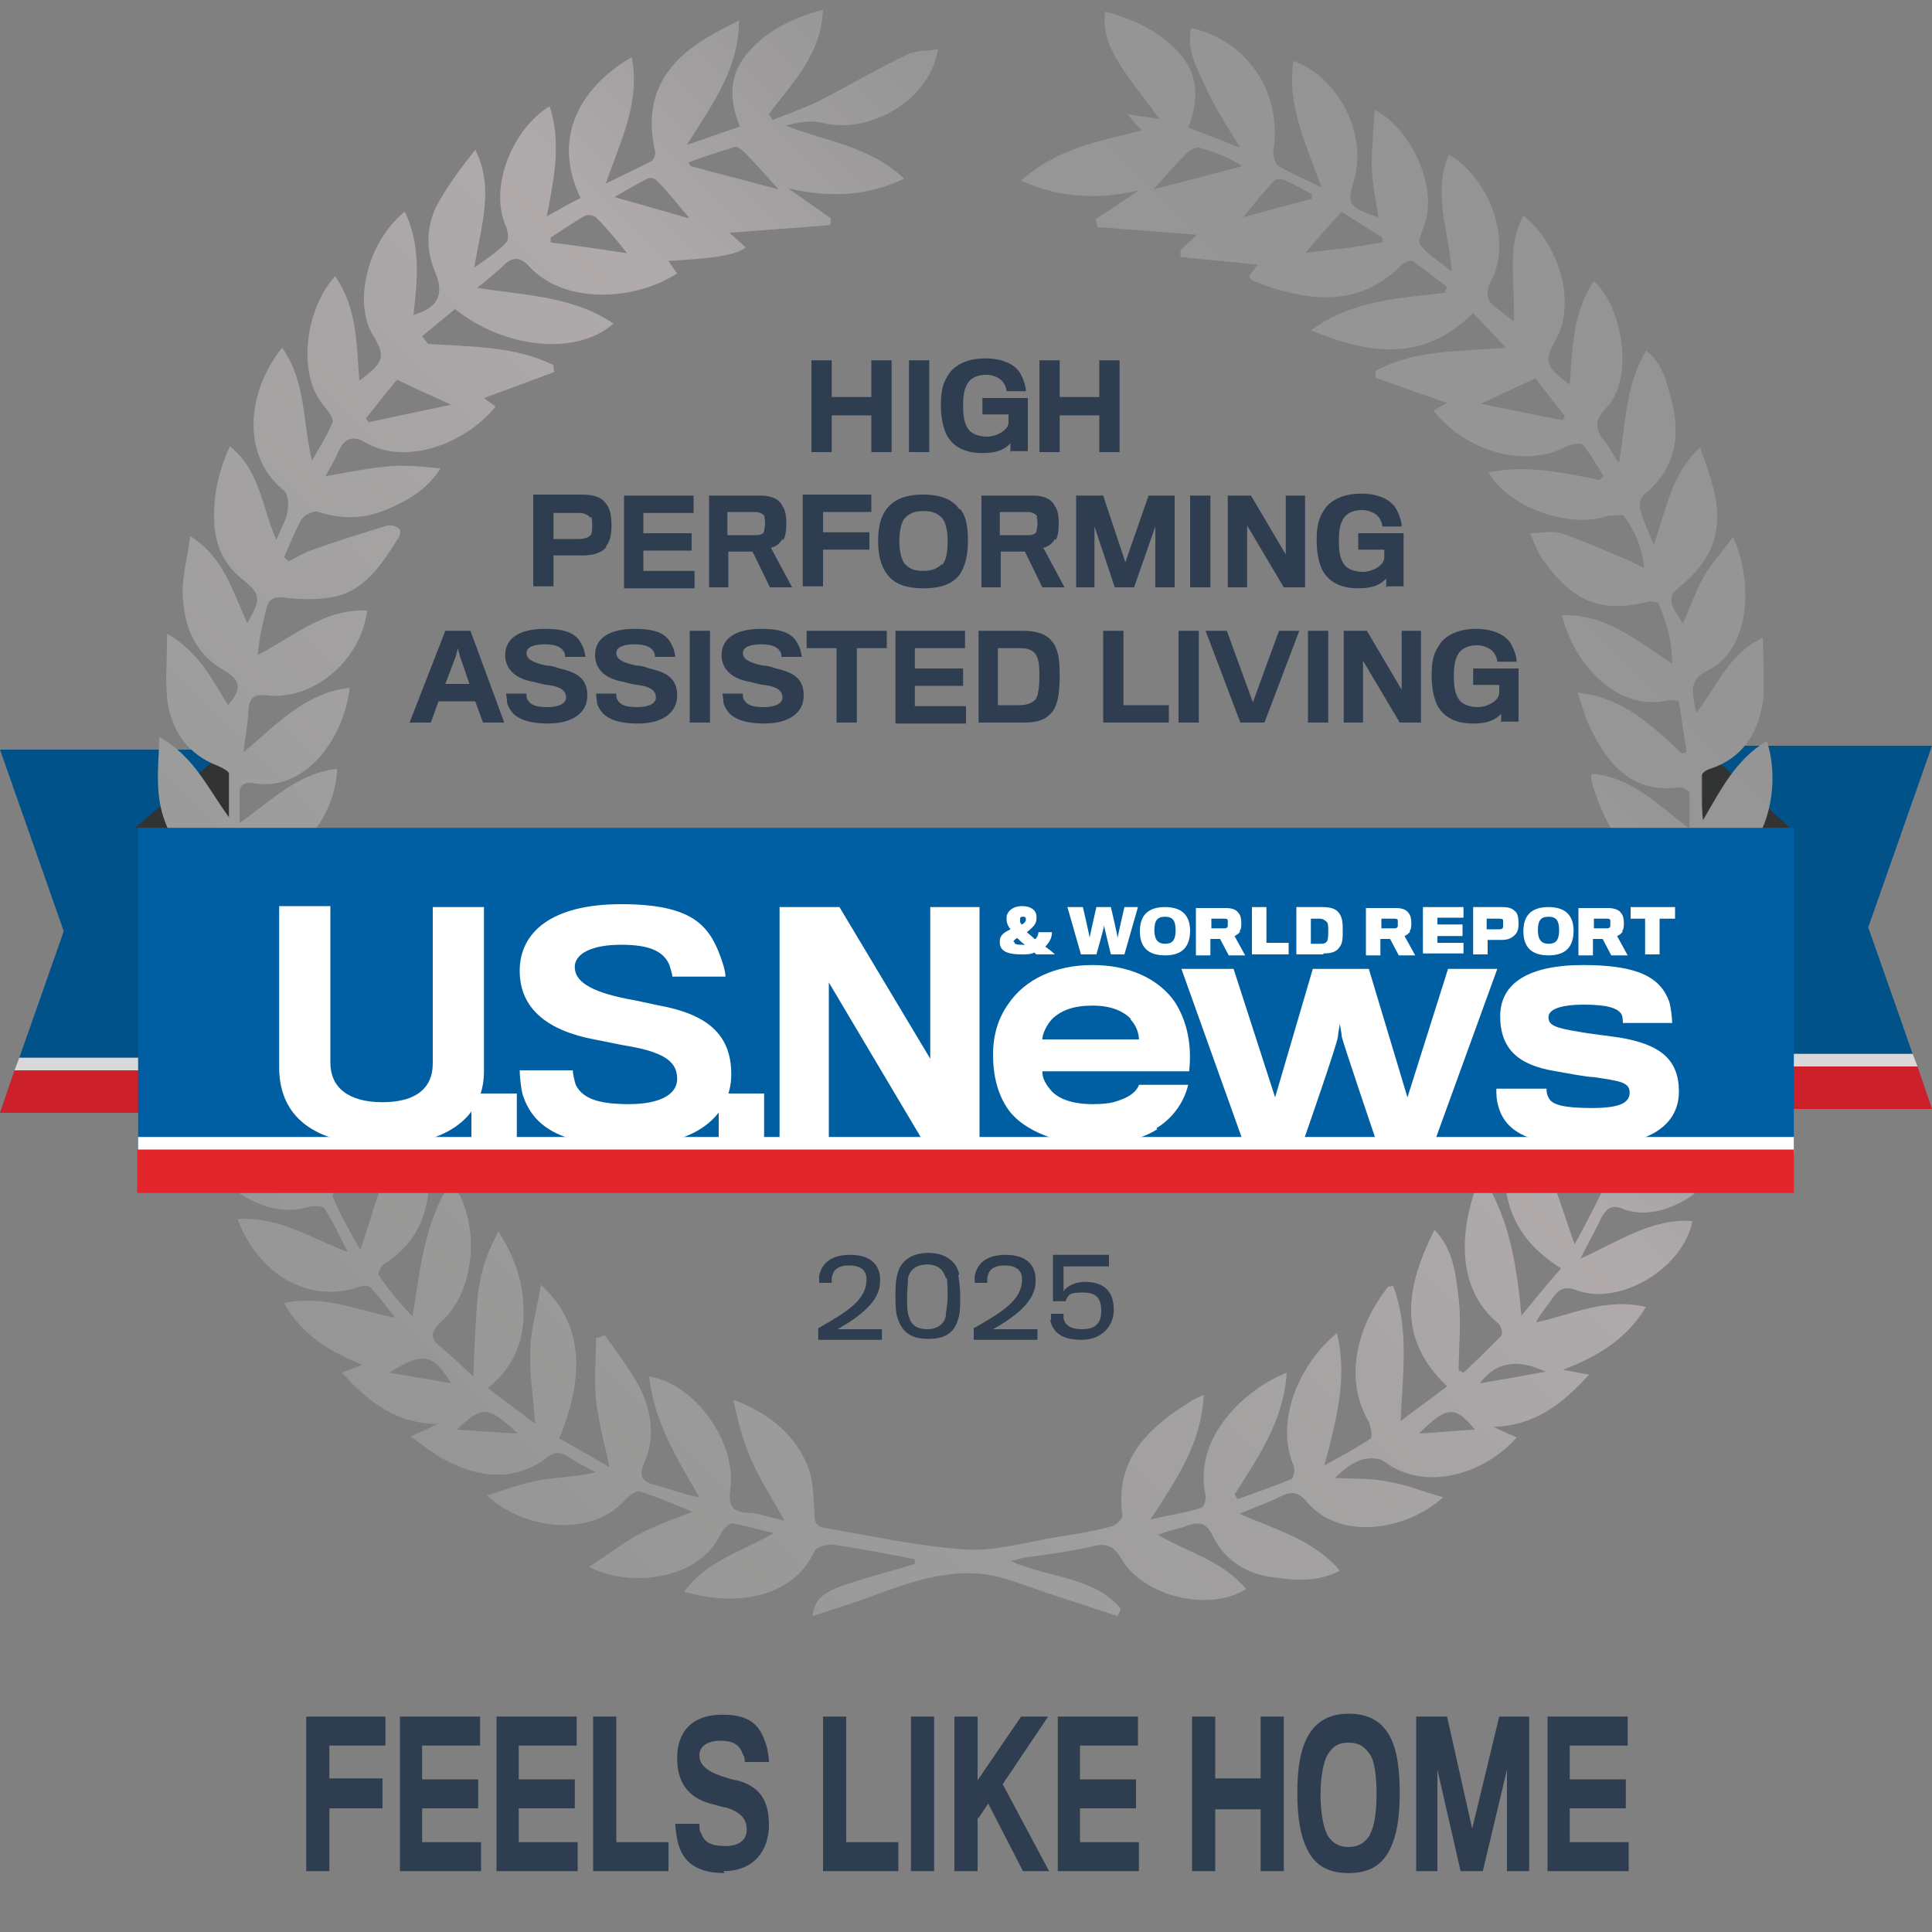 <?xml version="1.0" encoding="UTF-8"?>
<svg xmlns="http://www.w3.org/2000/svg" xmlns:xlink="http://www.w3.org/1999/xlink" version="1.1" viewBox="0 0 200 200">
  <rect x="0" y="0" width="200" height="200" fill="#808080" stroke="none"/>
  <defs>
    <style>
      .cls-1 {
        fill: #2f3d50;
      }

      .cls-2 {
        fill: #005288;
      }

      .cls-3 {
        fill: #fff;
      }

      .cls-4 {
        fill: #005fa3;
      }

      .cls-5 {
        fill: #cc202a;
      }

      .cls-6 {
        fill: #e3262c;
      }

      .cls-7 {
        fill: url(#linear-gradient);
        fill-rule: evenodd;
      }

      .cls-8 {
        fill: #dad8d8;
      }

      .cls-9 {
        fill: #323333;
      }
    </style>
    <linearGradient id="linear-gradient" x1="39.2" y1="146.5" x2="160.8" y2="24.9" gradientUnits="userSpaceOnUse">
      <stop offset="0" stop-color="#959695"/>
      <stop offset=".2" stop-color="#9d9c9c"/>
      <stop offset=".6" stop-color="#b0aaab"/>
      <stop offset=".7" stop-color="#a29f9f"/>
      <stop offset=".8" stop-color="#979696"/>
      <stop offset="1" stop-color="#949494"/>
    </linearGradient>
  </defs>
  <!-- Generator: Adobe Illustrator 28.7.6, SVG Export Plug-In . SVG Version: 1.2.0 Build 188)  -->
  <g>
    <g id="Layer_1">
      <g>
        <g>
          <g>
            <g>
              <polygon class="cls-2" points="0 77.6 23.7 77.6 23.7 109.5 2 109.5 6.6 96.4 0 77.6"/>
              <polygon class="cls-8" points="23.7 110.8 1.5 110.8 2 109.5 23.7 109.5 23.7 110.8"/>
              <polygon class="cls-5" points="23.7 115.2 0 115.2 1.5 110.8 23.7 110.8 23.7 115.2"/>
            </g>
            <polygon class="cls-9" points="23.8 85.7 23.8 77.3 14 85.7 23.8 85.7"/>
          </g>
          <g>
            <g>
              <polygon class="cls-2" points="200 77.2 176.3 77.2 176.3 109.1 198 109.1 193.4 96 200 77.2"/>
              <polygon class="cls-8" points="176.3 110.4 198.5 110.4 198 109.1 176.3 109.1 176.3 110.4"/>
              <polygon class="cls-5" points="176.3 114.8 200 114.8 198.5 110.4 176.3 110.4 176.3 114.8"/>
            </g>
            <polygon class="cls-9" points="176.2 85.7 176.2 77.3 185.3 85.7 176.2 85.7"/>
          </g>
          <path class="cls-7" d="M163.6,111.2c-.5-2.2-1-4.3-1.4-6.5-.2-1.2,0-2.4,0-3.6.2,0,.3-.1.5-.2.7.5,1.3,1.1,2.2,1.8-.5-3.1-1-6.1-1.4-9,.2,0,.4-.1.7-.2,3.8,2.6,5.8,6.7,8.3,10.7.3-1.6.6-3.1.8-4.7,0-.3-.5-.8-.9-.9-3.8-.9-5.5-3.7-6.5-7.1-.3-1-.4-2-.6-3.4,3.9,1.6,6.1,4.5,8.6,8,.3-2,.5-3.5.7-5.1,0-.2-.6-.7-.9-.7-4.9-.5-7-3.9-8.5-8-.2-.6-.4-1.2-.5-1.8,0,0,0-.1.1-.4,4,.3,6.7,3.1,10.1,5.7,0-1.5,0-2.6,0-3.7,0-.2-.7-.6-1-.6-5.2.7-7.6-2.6-9.5-6.6-.4-.9-.6-1.8-1.1-3.2,4.8.5,7.8,3.5,10.8,6.3.2,0,.3-.1.5-.2-.3-1.7-.5-3.4-.8-5.1,0-.2-.8-.3-1.2-.2-5.2,1.2-9.7-3.8-10.9-8.8,4.5-.2,7.7,2.6,11.4,5,0-2.4-.6-4.3-1.4-6.2,0-.2-.8-.3-1.1-.2-4.9,1.2-7.8,0-10.9-4.4-.6-.8-.9-1.8-1.3-2.7,1.1,0,2.2-.3,3.2,0,2.4.8,4.8,1.9,7.2,2.9.4.2.7.4,1.4.7-.2-2.2-1-3.9-2.1-5.4-.2-.2-1.1,0-1.7,0-3.9,1.4-10.3-.9-12.3-4.5,3.9-.8,7.7,0,11.5.8.1-.1.2-.3.4-.4-.7-1.1-1.3-2.3-2.2-3.3-.2-.2-1.1,0-1.6.2-4.5,2.4-10.6.4-13.8-3.7.5-.3,1.1-.6,1.4-.8-2.4-.8-4.9-1.7-7.4-2.6,0-.2,0-.5,0-.7,4-2.2,8.5-2,13.5-2.4-1.3-1.4-2.3-2.4-3.4-3.6-5.1,5.1-10.7,4.3-16.8,1.8,4.4-3.2,9.2-3.3,13.9-3.9,0-.2.1-.4.2-.6-1.2-.9-2.3-1.8-3.6-2.7-.2-.1-.8.2-1.1.4-4.1,4.2-8.9,3.9-14,2.2-.5-.2-1-.4-1.5-.6,0,0-.2-.2-.3-.4.3-.4.6-.8.9-1.2-2.7-.3-5.3-.5-8-.8,0-.2,0-.4,0-.7.5-.5,1.1-1,1.7-1.6-3.6-.3-6.9-.5-10.3-.8,0-.3-.1-.5-.2-.8,1.4-.9,2.7-1.8,4.5-3-4.3,1-8.2.8-12.2-1,3.8-3.4,8.2-4.1,12.5-5.2-.6-.6-1-1.1-1.5-1.7h0c.9.2,1.9.3,3.3.5-1.4-2-2.7-3.5-3.8-5.2-1.1-1.7-2.1-3.5-1.8-5.9,3,.8,5.5,2,7.5,4.1,2.1,2.2,2.3,4.9,1.1,7.9,1.8.7,3.4,1.3,5.4,2.1-1.4-2.3-2.6-4.1-3.5-6.1-.9-2-2.1-3.9-1.6-6.3,5.9,1.3,9.5,6.8,8.5,12.8,0,.5.2,1.3.6,1.5,1.3.8,2.6,1.3,4.4,2.2-1.6-4.5-3.6-8.5-2.9-13.1,4.7,1.7,7.6,7.6,6.3,12.2-.8,2.7-.7,2.9,2.5,4-.3-1.9-.7-3.7-.7-5.5,0-1.8.2-3.6.3-5.6,3.4,1.6,6.4,7.3,5.3,11.4-.2.9-.9,2-.6,2.5.7,1,1.9,1.7,3.3,2.8-.4-4.4-2-8.2-.3-12.1,4.3,2.6,6.5,8.9,4.4,13-.8,1.6-.4,2.3.8,3.1.4.3.8.6,1.5,1.2.2-3.9-.8-7.6,1-11,3.8,3.1,5.5,9.1,3.3,13-1.2,2.1-1,2.7,1.5,4.5.3-3.8.3-7.5,2.5-10.7,3,2.7,4.2,10.1,1.3,13.1-1.3,1.3-1.2,2.3-.1,3.6.5.6.8,1.4,1.4,2.1.7-3.9.6-7.9,2.8-11.6,1.7,1.3,2.1,3.2,2.6,5,1,3.8.5,7.2-2.8,9.9-.4.3-.5,1.1-.4,1.6.3,1.1.8,2.1,1.4,3.6,1.3-3.7,1.8-7.3,4.8-10.1.4,1.3.8,2.2,1.1,3.3,1.5,4.8.5,8.2-3.4,11.3-1.6,1.3,0,2.5.5,3.7.7-1.6,1.3-3.3,2.1-4.8.8-1.4,2-2.7,3.1-4.2,2.2,4.8,1.7,11.7-2.6,13.8-2.1,1-1.6,2.4-1.2,4.4,2.2-2.8,3.3-6.1,6.9-7.8,0,2.4.2,4.5,0,6.6-.5,3.3-2.1,5.9-5.5,7-.4.1-.9.5-.9.8,0,1.5,0,3,.2,4.5,1.8-3.1,3.4-6.3,6.6-8.2,1.6,4.8,0,12.5-5.8,13.7-1.7.3-2,1.8-1.5,4.9,2.4-2.9,4.7-5.7,8.3-7,.4,5-2.9,10-6.7,10.9-2.9.6-3.4,1.5-3.3,5,1.6-1.1,2.9-2.3,4.5-3.2,1.5-.9,3.2-1.5,5.1-2.4-.1,4.5-4.2,9.4-8.1,9.6-3.1.2-3.6.9-3.8,4.5,3.4-2,6.3-4.7,10.4-4.8-.4,4.7-5.7,9.2-10.1,8.6-1.7-.2-2.2.3-2.6,1.7-.3,1.2-.9,2.2-1.2,3.5,3.6-2,7.2-3.9,11.5-3.9-1.4,4.9-7.4,9.1-11.7,7.3-1-.4-1.6,0-2.1.9-.6,1.3-1.3,2.5-2.2,4.3,4-1.8,7.4-4.2,11.6-3.9-.9,4.8-7.4,8.8-11.9,7.2-1.3-.5-1.9-.2-2.6.8-.5.8-1.2,1.5-1.7,2.5,3.7-.8,7.2-2.6,11.4-1.6-2.1,3.4-5,5.1-8.6,6.5,1,.2,1.7.3,2.7.5-2.8,3.1-5.7,5.3-9.9,5.4.8.4,1.5.7,2.4,1.1-3.1,3.6-9.3,5.8-13.7,2.5-.5-.4-1.6-.4-2.3-.2-1,.3-1.9,1-2.8,1.9,1.9.1,3.8,0,5.6.4,1.8.3,3.5,1,5.6,1.6-3.9,3.5-10.7,4.5-14.1.5-.8-1-1.6-1.2-2.7-.6-1.2.6-2.6,1.1-4.3,1.8,3.9,1.7,7.7,2.7,10.4,5.9-2.3,1.2-4.6,1-6.8.7-2.8-.3-5.2-1.8-6.4-4.4-.6-1.2-1.3-1.4-2.5-1-1,.4-2,.5-3.1,1,3.1,1.8,6.7,2.7,9.1,5.6-3.8,2.4-10.6.8-12.9-3.1-.8-1.4-1.6-1.7-3.1-1.3-2.2.5-4.4.8-6.6,1.1-.4,0-.9.2-1.8.4,4.1,1.8,8.6,1.6,11.4,4.9,0,.3-.2.5-.3.8-1.9-.6-3.9-1.3-5.8-1.9-1.9-.6-3.7-1.3-5.6-1.9-5-1.6-9.6.1-14.2,1.8-1.9.7-3.9,1.3-6,2,.3-2,1.2-2.6,4.8-3.7,1.9-.6,3.9-1.1,5.8-1.7,0-.2,0-.3,0-.5-.7-.1-1.4-.3-2.1-.4-2.1-.4-4.3-.8-6.4-1.1-.6,0-1.7.2-1.9.7-1.9,4.2-6.7,5.4-11.1,4.7-.7-.1-1.4-.3-2.4-.5,2.4-3.3,6.1-4.2,9.3-6.1-1.4-.3-2.9-.8-4.3-1-.4,0-1,.7-1.2,1.1-2.2,4.8-9.5,5.6-13.6,3.4,1.8-1.2,3.4-2.4,5-3.3,1.6-.9,3.4-1.5,5.7-2.4-2.2-.9-3.8-1.6-5.5-2.1-.4-.1-1.2.5-1.6,1-3.7,3.9-10.6,2.8-14.2-.6,2-.6,3.8-1.3,5.6-1.6,1.8-.3,3.7-.3,5.7-.8-1-.5-2-1-2.9-1.6-1.3-.9-2,0-2.9.6-3.3,2-6.7,1.4-9.9-.3-1.1-.6-2.1-1.4-3.5-2.4,1.2-.5,2-.9,2.8-1.3-4.2,0-7.1-2.2-9.9-5.3.7-.3,1.3-.5,2.1-.8-3.3-1.4-6.2-3-8.1-6.4,4.2-.9,7.7.8,11.5,1.5-.8-1-1.6-2.1-2.5-3.1-.3-.3-1-.2-1.5,0-5,1.6-10.2-1.4-12.3-7.1,4.3-.3,7.6,2,11.4,3.4-.8-1.5-1.5-3.1-2.4-4.5-.2-.3-1.3-.3-1.9-.1-4.6,1.3-10.1-2.8-11.3-7.4,4.3,0,7.7,2,11.7,4.2-.8-2-1.4-3.6-2.1-5-.2-.3-.9-.7-1.2-.6-3.7.9-7.8-1.5-10-5.5-.5-.9-.8-1.8-1.4-3,4.5.2,7.5,2.8,10.8,4.9.1-3.4-.6-4.3-3.7-4.6-4.3-.5-6.3-3.7-7.9-7.2-.2-.5-.3-1-.5-1.6q1.8-.6,9.7,4.7c.5-2.3-.5-4.3-2.7-4.8-4.5-1.1-7.8-6-7.2-10.9,3.7,1.1,5.7,4.2,8.4,6.8.4-3.5,0-4.2-2.9-5.3-2.1-.8-3.5-2.4-4.3-4.6-1.1-2.8-.7-5.7-.6-8.8,3.6,2,5,5.3,7.2,8.3,0-1.5,0-3,0-4.5,0-.3-.7-.6-1.1-.8-3.2-1.2-4.9-3.7-5.3-7-.2-2.1,0-4.2,0-6.7,3.3,1.9,4.7,4.8,6.3,7.4,1.5-1.7,1.3-2.6-.4-3.6-3.2-1.8-4.2-4.8-4.3-8.1,0-1.8.5-3.6.8-5.8,3.5,2.2,4.4,5.8,5.9,9,1.5-2.6,1.4-3-.6-4.6-1.7-1.4-2.6-3.2-2.8-5.4-.2-2.8.3-5.5,1.6-8.3,3.1,2.5,3.3,6.2,4.8,9.7.6-1.4,1.1-2.2,1.2-3.2.1-.6,0-1.7-.5-2-4.3-3.5-3.8-10.1-.1-14.7,2.5,3.5,2.1,7.6,3.1,11.7.7-1.3,1.5-2.5,2.1-3.9.2-.4-.4-1.2-.8-1.7-3-3.4-1.9-10.3,1.1-13.5,2.3,3.3,2.2,7.1,2.5,10.8,2.5-1.8,2.8-2.5,1.4-4.7-2-3.3-.7-9.5,3.3-12.8,1.7,3.5,1.3,7.1.9,10.7,2.5-.7,3.2-2.1,2.3-4.3-1-2.3-1-4.6,0-6.8,1.1-2.1,2.6-4.1,4.1-6,2,4,.6,7.8-.1,12.2,1.4-1,2.5-1.7,3.3-2.6.3-.3.2-1.1,0-1.6-1.9-4.2.8-10.3,4.5-12.5,1.2,3.7.5,7.3-.3,11.4,1.4-.8,2.5-1.4,3.5-1.9-2.8-5.8-.6-11.1,5.3-14.6.9,4.6-1.1,8.6-2.7,13.1,1.9-.9,3.3-1.6,4.7-2.3.3-.1.5-.8.4-1.1-1.5-6.7,2.2-10.3,7.6-12.9.2-.1.4-.2,1.1-.6,0,5-2.7,8.6-5.4,12.9,2.1-.7,3.7-1.3,5.5-1.9-1.1-2.7-1.2-5.2.7-7.5,2-2.4,4.6-3.7,7.9-4.6-.2,4.7-3.2,7.6-5.6,10.8.1.2.2.4.4.6,1.6-.6,3.2-1.2,4.7-1.9,3.1-1.6,6-3.3,9.1-4.8.9-.5,2.1-.4,3.3-.6-.8,5.2-7,8.9-12.1,7.6-1.1-.3-2.4,0-3.7.3,4.1,1.6,8.7,2.1,12.3,5.5-3.8,1.8-7.6,2-12,1,1.7,1.2,3,2.1,4.4,3.1,0,.2,0,.5-.1.7-3.4.3-6.8.5-10.4.8.6.5,1.1,1,1.7,1.5q-1.1,1.1-8,1.4c.3.5.6.9.9,1.3-4.3,2.8-11.6,3.3-15.3-.7-1-1.1-1.8-1-2.7-.1-.7.7-1.5,1.3-2.7,2.3,5.2.8,10,.9,14.1,3.7-3.7,3.3-11.1,2.7-16.4-1.5-1.1.9-2.3,1.9-3.4,2.8.2.3.4.5.6.8,4.4.3,9,.2,13,2.2,0,.2,0,.5.1.7-2.4.9-4.8,1.8-7.3,2.7.2.2.7.5,1.2.9-3.3,4-9.3,6-13.3,3.8-1.5-.9-2.3-.6-3,.9-.3.8-.8,1.5-1.3,2.5,2.3-.4,4.2-.8,6.2-1,1.9-.2,3.8,0,5.7.2-1.4,2.2-3.5,3.4-5.7,4.3-2.2.9-4.5,1-6.9.2-.5-.2-1.5.3-1.8.8-.7,1.2-1.2,2.6-1.8,3.9.2.1.3.3.5.4.8-.4,1.6-.9,2.5-1.2,2.5-.9,5.1-1.7,7.7-2.5.4-.1,1,.1,1.3.4.1.1,0,.8-.3,1.1-1.5,2.4-3.1,4.8-5.8,5.7-1.7.5-3.7.5-5.6.3-1.2-.2-1.8,0-2.1,1-.4,1.6-.8,3.2-.9,4.9,3.7-1.9,6.8-4.8,11.3-4.6-.6,5.1-5.5,9.3-10.3,8.8-1.5-.2-1.9.3-2,1.6,0,1.2-.3,2.5-.5,4.3,3.6-3.1,6.5-6.2,11-6.7-.6,5.3-4.6,10.7-9.8,9.9-1.1-.2-1.7.1-1.6,1.3,0,.8,0,1.6,0,2.8,3.4-2.4,6.1-5.2,10.1-5.6-.2,5-3.9,9.4-8.4,10.1-1,.2-1.5.5-1.3,1.5.2,1.2.3,2.5.7,3.8,2.5-2.8,4.7-5.7,8.2-7.3.4,5-2.2,8.9-6.7,10.5-.4.1-1,.7-.9.9.2,1.5.6,3,1.1,4.5,2.2-3.9,4.2-7.8,8.2-10.7.4,3.7,0,6.8-1.3,9.9.8-.7,1.6-1.5,2.7-2.5.9,3.7.2,6.8-.7,10-1.7,1.4-3.4,2.9-5.1,4.3-.2.2-.5.6-.4.7.6,1.7,1.2,3.4,1.8,5.1,1.3-2.8,2.2-5.4,3.1-8,.2-.7.4-1.5.6-2.2.9-.8,1.7-1.6,2.6-2.3,2,4.9,1.1,11.7-3.9,14.6-.4.3-.9,1.2-.7,1.5.7,1.7,1.6,3.3,2.8,5.4,1.7-4.8,2.4-9.6,6.5-12.9.2,1,.3,1.9.5,2.9.5,4.7-.3,8.8-4.6,11.5-.3.2-.6,1-.5,1.1,1,1.5,2.2,2.9,3.5,4.3.8-4.9,1.2-9.7,4-14,3.1,4,2.6,11.3-1,14.5-1.2,1.1-1.2,1.8,0,2.7,1.1.9,2.1,1.9,3.3,3,.1-2.8.2-5.2.4-7.7.2-2.5.8-4.8,2.2-7.3,1.8,2.8,2.6,5.4,2.6,8.4,0,3.1-1.1,5.7-3.7,7.8,1.7,1.3,3.1,2.3,4.9,3.7-.2-2.8-.6-5.2-.5-7.5,0-2.2.7-4.4,1.1-6.9,4.2,3.9,4.7,9,1.9,15.9,1.6.9,3.2,1.8,5.2,3-.6-2.8-1.2-4.9-1.4-7.1-.2-2.1,0-4.2,0-6.3.3,0,.6-.2.9-.3,1.2,1.7,2.5,3.4,3.5,5.2,1.3,2.5,1.8,5.3.6,8-.5,1.1-.5,1.9,1,2.3,1.6.4,3,1,4.7,1.3-2.3-4-4.7-7.8-5.2-12.5,4.7.7,9.1,6.8,8.4,11.7-.2,1.6.1,2.3,1.8,2.4,1.1,0,2.2.5,3.8.8-1.3-2.3-2.5-4.2-3.4-6.2-.9-2-1.4-4.1-1.9-6.3,3.5,1.3,6.2,3.4,7.6,6.6.7,1.5.7,3.3.8,5,0,1,.1,1.5,1.2,1.7,4.8.8,9.6,1.9,14.5,2.2,3.1.2,6.4-.8,9.5-1.3,1.9-.3,3.8-.6,5.6-1.1.4-.1,1.1-.8,1.1-1.1-.8-5.6,2.4-8.9,6.7-11.6.4-.3.8-.5,1.7-.9-.2,5-2.8,8.7-5.5,12.9,2.1-.5,3.7-.7,5.2-1.2.3,0,.6-.9.5-1.3-1.3-5.9,3.9-10.9,8.4-12.7-.3,4.9-2.9,8.7-5.4,12.6.1.2.2.3.3.5,1.9-.7,3.7-1.3,5.6-2.1.2-.1.4-1,.2-1.4-2-4.8.8-10.7,4.5-13.7,1.1,4.6,0,8.8-1.3,13.7,2-1.1,3.5-1.9,4.8-2.8.2-.2,0-1.2-.2-1.7-2.7-4.6-1.1-10.1,2-14,0,0,.2,0,.5-.1,1.7,4.4,1,8.9.8,14,1.8-1.4,3.3-2.4,4.8-3.6-5.3-5-4.2-10.4-1.3-16.2,2,2.1,2.2,4.7,2.5,7.1.3,2.5,0,5,0,7.5.2,0,.4.2.5.2,1.3-1.2,2.6-2.5,3.9-3.8.2-.2,0-1.1-.3-1.3-4.5-3.7-3.9-9.8-2.2-14.4,0-.2.3-.3.7-.6,2.7,4.3,3.4,9,3.9,14.2,1.3-1.6,2.6-3.2,4.1-4.9-6.1-3.8-6.7-9.1-5-15.6,3.7,3.8,4.7,8.4,6.4,13.1,1-1.8,2-3.7,2.9-5.6,0-.2-.2-.7-.5-.9-5.4-4.5-6.6-8.4-4.4-15,1,1,1.9,2,2.8,2.9.6,1.8,1.3,3.7,1.9,5.5.5,1.5.8,2.9,1.2,4.4,1-1.5,1.6-3,2.1-4.5.1-.4,0-1.2-.3-1.5-1.6-1.4-3.3-2.7-4.9-4ZM41.1,39.3c-1,1.2-2.1,2.6-3.2,4,0,.1.2.3.3.4,2.8-.6,5.6-1.2,8.5-1.8-1.9-.9-3.6-1.6-5.6-2.6ZM80.6,19.6c-1.2-1.3-2.3-2.6-3.5-3.8-.3-.3-.8-.7-1-.6-1.6.5-3.2,1-4.8,1.6,0,.1.1.3.2.4,3,.8,6.1,1.6,9.1,2.4ZM158.9,39.2c-2,.9-3.7,1.7-5.6,2.6,3,.6,5.8,1.2,8.5,1.7,0-.1.1-.2.2-.4-1-1.3-2.1-2.7-3.1-4ZM119.4,19.6c3.1-.8,6.2-1.6,9.2-2.4-1.4-.9-2.9-1.5-4.4-1.9-.4-.1-1,.2-1.4.6-1.2,1.2-2.2,2.4-3.4,3.7ZM64.9,26.2c-1.1-1.4-2.1-2.6-3.2-3.7-.2-.2-.8-.3-1.1-.2-1.2.7-2.4,1.5-3.6,2.3,0,.2,0,.4,0,.5,2.6.3,5.1.7,7.8,1.1ZM138.9,21.9c-1.3,1.4-2.5,2.8-3.8,4.3,1.6-.2,2.9-.4,4.2-.5,1.3-.2,2.5-.4,3.8-.6,0-.2,0-.4,0-.5-1.4-.9-2.7-1.7-4.1-2.6ZM169.9,112.1c.1,0,.3,0,.4,0,.3-1.3.7-2.5,1-3.8,0-.4-.2-1-.6-1.2-1.5-1-3.1-2-4.6-2.9,1.2,2.6,2.5,5.2,3.7,7.9ZM33.6,104.6c-1.6.9-3,1.7-4.3,2.5-.3.2-.9.6-.8.9.3,1.4.8,2.8,1.4,4.7,1.4-3,2.5-5.4,3.7-8ZM71.3,22.5c-1.2-1.4-2.2-2.7-3.3-3.8-.2-.2-.7-.4-1-.2-1,.5-2,1.1-3.4,1.9,2.8.8,5,1.4,7.7,2.2ZM135.8,20.6c0-.2,0-.3,0-.5-.9-.5-1.8-1-2.7-1.4-.3-.2-1-.2-1.2,0-1.1,1.2-2.1,2.4-3.2,3.8,2.5-.7,4.8-1.3,7-1.9ZM40.3,142.1c2.2.4,4.3.7,6.4,1.1-1.9-3.1-2.9-3.3-6.4-1.1ZM153.2,143.2c2.4-.4,4.6-.8,6.8-1.2q-4.4-2.1-6.8,1.2ZM146.9,148.4c1.9-.1,3.8-.3,5.8-.4-2.1-2.5-2.9-2.5-5.8.4ZM47.3,148c2.1.1,4,.3,6.3.4-3.1-2.9-3.7-2.9-6.3-.4Z"/>
          <g>
            <rect class="cls-4" x="14.3" y="85.7" width="171.4" height="33.4"/>
            <g id="U.S.News">
              <path class="cls-3" d="M39.5,118.5c-6.1,0-10.6-2.3-10.6-8v-16.7h5.3v16.2c0,2.6,1.9,4.1,5.4,4.1s5.2-1.5,5.2-4v-16.2h5.3v17c0,5.1-4.4,7.7-10.7,7.7Z"/>
              <path class="cls-3" d="M48.8,118.2v-5h4.7v5h-4.7Z"/>
              <path class="cls-3" d="M65.1,118.6c-7.4,0-10-2.2-11-5.3-.2-.8-.3-2-.3-2.5h5.5c0,.4.2,1.2.3,1.5.7,1.4,2.3,2,5.5,2s5-1,5-2.6-1-2.7-5-3.4c-.7-.1-2.5-.5-3.6-.7-4.7-.9-7.7-3.1-7.7-7.1s3.3-6.9,10.5-6.9,9,2.1,10.2,5.2c.3.8.6,1.7.6,2.3h-5.5c0-.3-.2-.8-.3-1.2-.6-1.4-2-2.1-5-2.1s-4.8.9-4.8,2.3,1.4,2.5,5.4,3.3c1.2.2,2.8.6,3.4.7,4.8.9,7.4,2.9,7.4,7.1s-3.5,7.4-10.5,7.4Z"/>
              <path class="cls-3" d="M74.4,118.2v-5h4.7v5h-4.7Z"/>
              <path class="cls-3" d="M95.6,118.2l-9.8-16.5v16.5h-5.1v-24.3h6.2l9.4,15.7v-15.7h5.1v24.3h-5.8Z"/>
              <path class="cls-3" d="M119.8,116.9c-1.6,1-3.8,1.6-6.7,1.6s-7.2-1.2-8.9-3.9c-.9-1.4-1.4-3.2-1.4-5.4s.6-3.9,1.6-5.3c1.7-2.5,4.8-4,8.7-4s6.9,1.5,8.5,3.8c1.3,2,1.8,4.5,1.5,7.2h-15.2c0,.8.4,1.4,1,2.1.8.8,2.2,1.3,4.2,1.3s2.5-.3,3.3-.6c.9-.4,1.4-1,1.5-1.4h5.1c-.4,1.7-1.5,3.4-3.3,4.5ZM117.1,105.5c-.8-.8-2-1.4-4-1.4s-3.2.5-4.1,1.3c-.6.6-1.1,1.6-1.1,2.2h10c0-.5-.2-1.4-.9-2.1Z"/>
              <path class="cls-3" d="M148.7,118.2h-6.2s-3.5-10.3-3.6-10.9c0-.2-.2-1.3-.2-1.3,0,0-.2,1.1-.2,1.3,0,.6-3.6,10.9-3.6,10.9h-6.2l-6.4-17.9h5.4l4.3,13.3,3.9-13.3h5.8l4,13.3,4.2-13.3h5.1l-6.5,17.9Z"/>
              <path class="cls-3" d="M164.8,118.6c-6.1,0-8.9-1.2-9.7-4.1-.2-.7-.2-1.2-.2-1.8h5.2c0,.2,0,.6.2.9.3.8,1.7,1.1,4.5,1.1s3.9-.5,3.9-1.6-1.1-1.2-3.7-1.6c-.7,0-2.8-.4-3.9-.6-3.9-.6-5.8-2.3-5.8-5.7s2.9-5.3,8.6-5.3,8,1.3,8.9,3.8c.2.7.3,1.8.3,2.2h-5.1c0-.2,0-.7-.2-1-.4-.5-1.3-.9-3.8-.9s-3.7.5-3.7,1.3.6,1.1,3.1,1.5c1,.2,3.6.5,4.2.6,4.3.7,6.2,2.3,6.2,5.6s-2.8,5.6-9,5.6Z"/>
            </g>
            <g id="_x26__World_Report">
              <path class="cls-3" d="M107.2,97.2c.2-.2.3-.5.3-.7h1.4c0,.6-.3,1.1-.7,1.5.3.2.7.5,1,.8h-1.9c0,0-.2-.1-.2-.2-.4.2-.9.2-1.3.2-1.2,0-2.2-.2-2.3-1.1,0,0,0-.2,0-.3,0-.6.5-.9,1.1-1.2-.3-.4-.4-.7-.4-1v-.2c0-.6.6-1.2,1.6-1.2s1.5.5,1.5,1.1c0,0,0,.2,0,.2,0,.6-.5,1-1,1.4.2.2.5.4.8.7ZM105,97.5c0,.2.2.3.7.3s.3,0,.4,0c-.3-.2-.6-.5-.8-.7-.2.1-.4.3-.4.4ZM106.2,95.3h0c0-.3,0-.4-.3-.4s-.3.1-.3.3c0,0,0,0,0,.1,0,.1,0,.3.2.4.2-.1.4-.3.4-.5Z"/>
              <path class="cls-3" d="M116.6,98.8h-1.6s-.7-2.8-.7-3c0,.2-.8,3-.8,3h-1.6l-1.4-4.9h1.6s.7,3,.7,3.2c0-.2.7-3.2.7-3.2h1.5s.7,3,.7,3.2c0-.2.7-3.2.7-3.2h1.4l-1.4,4.9Z"/>
              <path class="cls-3" d="M123.2,96.3c0,1.7-.8,2.6-2.6,2.6s-2.6-.9-2.6-2.5.8-2.5,2.6-2.5,2.6.9,2.6,2.5ZM121.7,96.3c0-1-.3-1.4-1.1-1.4s-1.1.4-1.1,1.4.4,1.4,1.1,1.4,1.1-.3,1.1-1.4Z"/>
              <path class="cls-3" d="M128.4,96.4c-.2.3-.4.4-.6.5l1.1,2h-1.7l-.9-1.7h-1v1.7h-1.5v-4.9h3.1c.7,0,1.1.2,1.3.5.2.2.3.6.3,1s0,.7-.2.9ZM127.1,95.3c0-.2-.2-.2-.4-.2h-1.3v1h1.3c.2,0,.3,0,.4-.2,0,0,0-.2,0-.3s0-.2,0-.3Z"/>
              <path class="cls-3" d="M129.6,98.8v-4.9h1.5v3.7h2.3v1.2h-3.9Z"/>
              <path class="cls-3" d="M137,98.8h-2.8v-4.9h2.7c.9,0,1.4.2,1.7.6.3.4.4.8.4,1.7s0,1.4-.3,1.8c-.3.5-.8.7-1.7.7ZM137.5,96.3c0-.4,0-.8-.2-.9-.2-.2-.4-.3-.7-.3h-.9v2.6h.9c.4,0,.6,0,.8-.3.1-.2.1-.7.1-1.1Z"/>
              <path class="cls-3" d="M146,96.4c-.2.3-.4.4-.6.5l1.1,2h-1.7l-.9-1.7h-1v1.7h-1.5v-4.9h3.1c.7,0,1.1.2,1.3.5.2.2.3.6.3,1s0,.7-.2.9ZM144.7,95.3c0-.2-.2-.2-.4-.2h-1.3v1h1.3c.2,0,.3,0,.4-.2,0,0,0-.2,0-.3s0-.2,0-.3Z"/>
              <path class="cls-3" d="M147.3,98.8v-4.9h4.2v1.1h-2.7v.7h2.6v1.2h-2.6v.7h2.7v1.1h-4.2Z"/>
              <path class="cls-3" d="M156.8,96.8c-.3.3-.7.5-1.3.5-.2,0-1.5,0-1.5,0v1.5h-1.5v-4.9h3c.6,0,1,.1,1.3.4.3.2.4.7.4,1.3s-.1.9-.4,1.2ZM155.6,95.3c0-.2-.2-.2-.5-.2h-1.2v1.1h1.2c.3,0,.4,0,.5-.2,0,0,0-.2,0-.3s0-.3,0-.3Z"/>
              <path class="cls-3" d="M162.9,96.3c0,1.7-.8,2.6-2.6,2.6s-2.6-.9-2.6-2.5.8-2.5,2.6-2.5,2.6.9,2.6,2.5ZM161.4,96.3c0-1-.3-1.4-1.1-1.4s-1.1.4-1.1,1.4.4,1.4,1.1,1.4,1.1-.3,1.1-1.4Z"/>
              <path class="cls-3" d="M168,96.4c-.2.3-.4.4-.6.5l1.1,2h-1.7l-.9-1.7h-1v1.7h-1.5v-4.9h3.1c.6,0,1.1.2,1.3.5.2.2.3.6.3,1s0,.7-.2.9ZM166.7,95.3c0-.2-.2-.2-.4-.2h-1.3v1h1.3c.2,0,.3,0,.4-.2,0,0,0-.2,0-.3s0-.2,0-.3Z"/>
              <path class="cls-3" d="M171.8,95.1v3.7h-1.5v-3.7h-1.5v-1.2h4.6v1.2h-1.6Z"/>
            </g>
            <rect class="cls-3" x="14.3" y="117.7" width="171.4" height="1.6"/>
            <rect class="cls-6" x="14.2" y="119" width="171.5" height="4.5"/>
          </g>
          <g>
            <path class="cls-1" d="M34.1,180.7v3.4h5.5v3.1h-5.5v6.5h-2.4v-16h8.2v3h-5.8Z"/>
            <path class="cls-1" d="M41.4,193.7v-16h8.3v3h-6v3.5h5.8v3h-5.8v3.5h6.1v3h-8.4Z"/>
            <path class="cls-1" d="M51.4,193.7v-16h8.3v3h-6v3.5h5.8v3h-5.8v3.5h6.1v3h-8.4Z"/>
            <path class="cls-1" d="M61.4,193.7v-16h2.4v13h5.4v3h-7.8Z"/>
            <path class="cls-1" d="M75,193.9c-3.3,0-4.5-1.5-4.9-3.5-.1-.5-.2-1.3-.2-1.6h2.5c0,.3,0,.8.2,1,.3.9,1,1.3,2.5,1.3s2.2-.7,2.2-1.7-.5-1.8-2.2-2.3c-.3,0-1.1-.3-1.6-.4-2.1-.6-3.4-2-3.4-4.7s1.5-4.5,4.7-4.5,4,1.4,4.6,3.4c.1.5.2,1.1.2,1.5h-2.5c0-.2,0-.5-.2-.8-.3-.9-.9-1.4-2.3-1.4s-2.2.6-2.2,1.5.6,1.6,2.4,2.2c.6.2,1.3.4,1.5.4,2.2.6,3.3,1.9,3.3,4.6s-1.6,4.8-4.7,4.8Z"/>
            <path class="cls-1" d="M85.2,193.7v-16h2.4v13h5.4v3h-7.8Z"/>
            <path class="cls-1" d="M94.3,193.7v-16h2.4v16h-2.4Z"/>
            <path class="cls-1" d="M101.2,188.2v5.5h-2.4v-16h2.4v6.6l4.5-6.6h2.8l-4.7,7,4.8,9h-2.7l-3.6-7-1,1.5Z"/>
            <path class="cls-1" d="M109.5,193.7v-16h8.3v3h-6v3.5h5.8v3h-5.8v3.5h6.1v3h-8.4Z"/>
            <path class="cls-1" d="M130.5,193.7v-6.4h-4.7v6.4h-2.4v-16h2.4v6.4h4.7v-6.4h2.4v16h-2.4Z"/>
            <path class="cls-1" d="M144,180c.6,1.2.9,3.1.9,5.6s-.3,4.4-1,5.8c-.8,1.7-2.2,2.5-4.3,2.5s-3.5-.8-4.3-2.5c-.7-1.4-1-3.3-1-5.8s.3-4.2.9-5.5c.8-1.7,2.2-2.7,4.4-2.7s3.6.9,4.4,2.6ZM141.8,189.9c.5-.8.7-2.4.7-4.2s-.2-3.4-.7-4.1c-.5-.7-1-1.2-2.2-1.2s-1.7.5-2.2,1.3c-.4.7-.7,2.3-.7,4.1s.3,3.5.8,4.3c.4.6,1,1.1,2.1,1.1s1.7-.5,2.2-1.2Z"/>
            <path class="cls-1" d="M156,193.7v-10.5l-2.5,10.5h-2.3l-2.4-10.5v10.5h-2.2v-16h3.2l2.6,11.6,2.8-11.6h3.1v16h-2.2Z"/>
            <path class="cls-1" d="M160.2,193.7v-16h8.3v3h-6v3.5h5.8v3h-5.8v3.5h6.1v3h-8.4Z"/>
          </g>
          <g>
            <path class="cls-1" d="M90.2,46.8v-3.8h-4.1v3.8h-2.1v-9.5h2.1v3.8h4.1v-3.8h2.1v9.5h-2.1Z"/>
            <path class="cls-1" d="M94.1,46.8v-9.5h2.1v9.5h-2.1Z"/>
            <path class="cls-1" d="M104.6,46.8v-.9c-.6.6-1.3,1-2.9,1s-2.7-.5-3.4-1.4c-.5-.6-.9-1.9-.9-3.5s.2-2.4.9-3.4c.6-.8,1.8-1.5,3.7-1.5s3.2.7,3.7,1.7c.3.6.5,1.2.5,1.7h-2c0-.3-.2-.8-.5-1.1-.3-.3-.9-.6-1.6-.6s-1.4.2-1.8.7c-.4.5-.6,1.2-.6,2.5s.2,2,.6,2.5c.3.4,1,.7,1.9.7s2.1-.6,2.2-1.4v-.9h-2.7v-1.7h4.7v2.9c0,1.2,0,2.5,0,2.6h-1.7Z"/>
            <path class="cls-1" d="M113.8,46.8v-3.8h-4.1v3.8h-2.1v-9.5h2.1v3.8h4.1v-3.8h2.1v9.5h-2.1Z"/>
            <path class="cls-1" d="M62.8,56.6c-.5.6-1.3.9-2.5.9-.3,0-3,0-3,0v3.2h-2.1v-9.5h5.1c1.2,0,2,.3,2.4.9.4.4.6,1.2.6,2.3s-.2,1.7-.6,2.2ZM61.1,53.6c-.2-.3-.6-.5-1.2-.5h-2.6v2.7h2.6c.7,0,1.1-.2,1.3-.5.1-.2.1-.5.1-.9s0-.7-.1-.9Z"/>
            <path class="cls-1" d="M64.6,60.8v-9.5h7.2v1.8h-5.2v2.1h5v1.8h-5v2.1h5.3v1.8h-7.3Z"/>
            <path class="cls-1" d="M81,55.8c-.3.5-.7.8-1.2.9l2.2,4.1h-2.3l-1.8-3.7h-2.5v3.7h-2v-9.5h5.3c1.2,0,2,.4,2.3,1.1.3.4.4,1,.4,1.8s-.1,1.3-.3,1.7ZM79.2,53.5c-.2-.3-.5-.5-1.1-.5h-2.8v2.4h2.9c.5,0,.8-.1.9-.4,0-.2.1-.5.1-.7s0-.6-.1-.8Z"/>
            <path class="cls-1" d="M85.2,53.1v2h4.8v1.8h-4.8v3.8h-2.1v-9.5h7.1v1.8h-5Z"/>
            <path class="cls-1" d="M99.4,52.7c.6.7.8,1.8.8,3.3s-.3,2.6-.8,3.4c-.7,1-1.9,1.5-3.8,1.5s-3.1-.5-3.8-1.5c-.6-.8-.9-1.9-.9-3.4s.3-2.5.8-3.2c.7-1,1.9-1.6,3.8-1.6s3.1.5,3.8,1.5ZM97.5,58.5c.5-.5.6-1.5.6-2.5s-.2-2-.6-2.4c-.4-.4-.9-.7-1.9-.7s-1.5.3-1.9.7c-.4.4-.6,1.4-.6,2.4s.2,2.1.7,2.5c.4.4.9.6,1.8.6s1.5-.3,1.9-.7Z"/>
            <path class="cls-1" d="M109.2,55.8c-.3.5-.7.8-1.2.9l2.2,4.1h-2.3l-1.8-3.7h-2.5v3.7h-2v-9.5h5.3c1.2,0,2,.4,2.3,1.1.3.4.4,1,.4,1.8s-.1,1.3-.3,1.7ZM107.4,53.5c-.2-.3-.5-.5-1.1-.5h-2.8v2.4h2.9c.5,0,.8-.1.9-.4,0-.2.1-.5.1-.7s0-.6-.1-.8Z"/>
            <path class="cls-1" d="M119.6,60.8v-6.3l-2.2,6.3h-2l-2.1-6.3v6.3h-1.9v-9.5h2.8l2.3,6.9,2.4-6.9h2.7v9.5h-1.9Z"/>
            <path class="cls-1" d="M123.2,60.8v-9.5h2.1v9.5h-2.1Z"/>
            <path class="cls-1" d="M132.9,60.8l-3.8-6.4v6.4h-2v-9.5h2.4l3.6,6.1v-6.1h2v9.5h-2.2Z"/>
            <path class="cls-1" d="M143.5,60.8v-.9c-.6.6-1.3,1-2.9,1s-2.7-.5-3.4-1.4c-.5-.6-.9-1.9-.9-3.5s.2-2.4.9-3.4c.6-.8,1.8-1.5,3.7-1.5s3.2.7,3.7,1.7c.3.6.5,1.2.5,1.7h-2c0-.3-.2-.8-.5-1.1-.3-.3-.9-.6-1.6-.6s-1.4.2-1.8.7c-.4.5-.6,1.2-.6,2.5s.2,2,.6,2.5c.3.4,1,.7,1.9.7s2.1-.6,2.2-1.4v-.9h-2.7v-1.7h4.7v2.9c0,1.2,0,2.5,0,2.6h-1.7Z"/>
            <path class="cls-1" d="M44.5,74.8h-2.1l3.7-9.5h2.6l3.5,9.5h-2.2l-.8-2.2h-3.8l-.8,2.2ZM47.6,67.9l-.2-.8-.2.8-1.1,2.9h2.5l-1-2.9Z"/>
            <path class="cls-1" d="M56.8,74.9c-2.9,0-3.9-.9-4.3-2.1,0-.3-.1-.8-.1-1h2.1c0,.2,0,.5.1.6.3.6.9.8,2.1.8s1.9-.4,1.9-1-.4-1.1-1.9-1.3c-.3,0-1-.2-1.4-.3-1.8-.3-3-1.2-3-2.8s1.3-2.7,4.1-2.7,3.5.8,4,2c.1.3.2.7.2.9h-2.1c0-.1,0-.3-.1-.5-.3-.5-.8-.8-2-.8s-1.9.3-1.9.9.6,1,2.1,1.3c.5,0,1.1.2,1.3.3,1.9.4,2.9,1.1,2.9,2.8s-1.4,2.9-4.1,2.9Z"/>
            <path class="cls-1" d="M66.1,74.9c-2.9,0-3.9-.9-4.3-2.1,0-.3-.1-.8-.1-1h2.1c0,.2,0,.5.1.6.3.6.9.8,2.1.8s1.9-.4,1.9-1-.4-1.1-1.9-1.3c-.3,0-1-.2-1.4-.3-1.8-.3-3-1.2-3-2.8s1.3-2.7,4.1-2.7,3.5.8,4,2c.1.3.2.7.2.9h-2.1c0-.1,0-.3-.1-.5-.3-.5-.8-.8-2-.8s-1.9.3-1.9.9.6,1,2.1,1.3c.5,0,1.1.2,1.3.3,1.9.4,2.9,1.1,2.9,2.8s-1.4,2.9-4.1,2.9Z"/>
            <path class="cls-1" d="M71.4,74.8v-9.5h2.1v9.5h-2.1Z"/>
            <path class="cls-1" d="M79.2,74.9c-2.9,0-3.9-.9-4.3-2.1,0-.3-.1-.8-.1-1h2.1c0,.2,0,.5.1.6.3.6.9.8,2.1.8s1.9-.4,1.9-1-.4-1.1-1.9-1.3c-.3,0-1-.2-1.4-.3-1.8-.3-3-1.2-3-2.8s1.3-2.7,4.1-2.7,3.5.8,4,2c.1.3.2.7.2.9h-2.1c0-.1,0-.3-.1-.5-.3-.5-.8-.8-2-.8s-1.9.3-1.9.9.6,1,2.1,1.3c.5,0,1.1.2,1.3.3,1.9.4,2.9,1.1,2.9,2.8s-1.4,2.9-4.1,2.9Z"/>
            <path class="cls-1" d="M88.7,67.1v7.7h-2.1v-7.7h-3.1v-1.8h8.3v1.8h-3.1Z"/>
            <path class="cls-1" d="M92.7,74.8v-9.5h7.2v1.8h-5.2v2.1h5v1.8h-5v2.1h5.3v1.8h-7.3Z"/>
            <path class="cls-1" d="M106,74.8h-4.7v-9.5h4.6c1.5,0,2.5.4,3,1.1.6.7.8,1.7.8,3.5s-.2,3-.7,3.7c-.6.8-1.4,1.2-3,1.2ZM107.6,69.9c0-1.1-.1-1.9-.5-2.3-.4-.4-.8-.5-1.6-.5h-2.2v5.9h2.2c.8,0,1.3-.2,1.7-.6.3-.4.4-1.4.4-2.5Z"/>
            <path class="cls-1" d="M114.2,74.8v-9.5h2.1v7.7h4.7v1.8h-6.8Z"/>
            <path class="cls-1" d="M122,74.8v-9.5h2.1v9.5h-2.1Z"/>
            <path class="cls-1" d="M130.9,74.8h-2.5l-3.6-9.5h2.2l2.7,7.4,2.7-7.4h2.1l-3.6,9.5Z"/>
            <path class="cls-1" d="M135.4,74.8v-9.5h2.1v9.5h-2.1Z"/>
            <path class="cls-1" d="M144.9,74.8l-3.8-6.4v6.4h-2v-9.5h2.4l3.6,6.1v-6.1h2v9.5h-2.2Z"/>
            <path class="cls-1" d="M155.4,74.8v-.9c-.6.6-1.3,1-2.9,1s-2.7-.5-3.4-1.4c-.5-.6-.9-1.9-.9-3.5s.2-2.4.9-3.4c.6-.8,1.8-1.5,3.7-1.5s3.2.7,3.7,1.7c.3.6.5,1.2.5,1.7h-2c0-.3-.2-.8-.5-1.1-.3-.3-.9-.6-1.6-.6s-1.4.2-1.8.7c-.4.5-.6,1.2-.6,2.5s.2,2,.6,2.5c.3.4,1,.7,1.9.7s2.1-.6,2.2-1.4v-.9h-2.7v-1.7h4.7v2.9c0,1.2,0,2.5,0,2.6h-1.7Z"/>
          </g>
        </g>
        <g>
          <path class="cls-1" d="M84.7,138.6v-1.1c3-1.7,4.9-2.9,5-4.9v-.2c0-.8-.5-1.4-1.8-1.4s-1.7.6-1.8,1.3c0,.1,0,.3,0,.5h-1.3c0-.2,0-.5,0-.7.2-1.1,1-2.2,3.2-2.2s3,1.1,3.1,2.3c0,.1,0,.4,0,.5,0,2-2.1,3.6-4.4,4.9h4.6v1.1h-6.6Z"/>
          <path class="cls-1" d="M99.2,132c.1.6.2,1.4.2,2.2s0,1.8-.2,2.3c-.4,1.5-1.4,2.1-3.1,2.1s-2.7-.6-3.2-2.2c-.2-.6-.2-1.6-.2-2.3s0-1.5.2-2.2c.3-1.3,1.4-2.2,3.2-2.2s2.9.9,3.2,2.2ZM97.9,132.3c-.2-.8-.8-1.4-1.9-1.4s-1.8.5-2,1.4c0,.4-.1,1.4-.1,2s0,1.6.2,2c.2.9.9,1.3,1.9,1.3s1.7-.5,1.9-1.3c0-.4.2-1.4.2-2s0-1.6-.1-2Z"/>
          <path class="cls-1" d="M100.8,138.6v-1.1c3-1.7,4.9-2.9,5-4.9v-.2c0-.8-.5-1.4-1.8-1.4s-1.7.6-1.8,1.3c0,.1,0,.3,0,.5h-1.3c0-.2,0-.5,0-.7.2-1.1,1-2.2,3.2-2.2s3,1.1,3.1,2.3c0,.1,0,.4,0,.5,0,2-2.1,3.6-4.4,4.9h4.6v1.1h-6.6Z"/>
          <path class="cls-1" d="M108.8,136.7c0-.2,0-.5,0-.7h1.3c0,.2,0,.4,0,.5.2.8.9,1.1,1.9,1.1,1.4,0,2-.6,2-1.9s-.5-1.9-1.9-1.9-1.5.2-1.8.9h-1.3v-4.8h5.8v1.2h-4.7v2.6c.3-.6,1.3-1,2.2-1,2.2,0,3,1.2,3,2.9s-1.3,3.1-3.3,3.1-3-.7-3.3-2.1Z"/>
        </g>
      </g>
    </g>
  </g>
</svg>